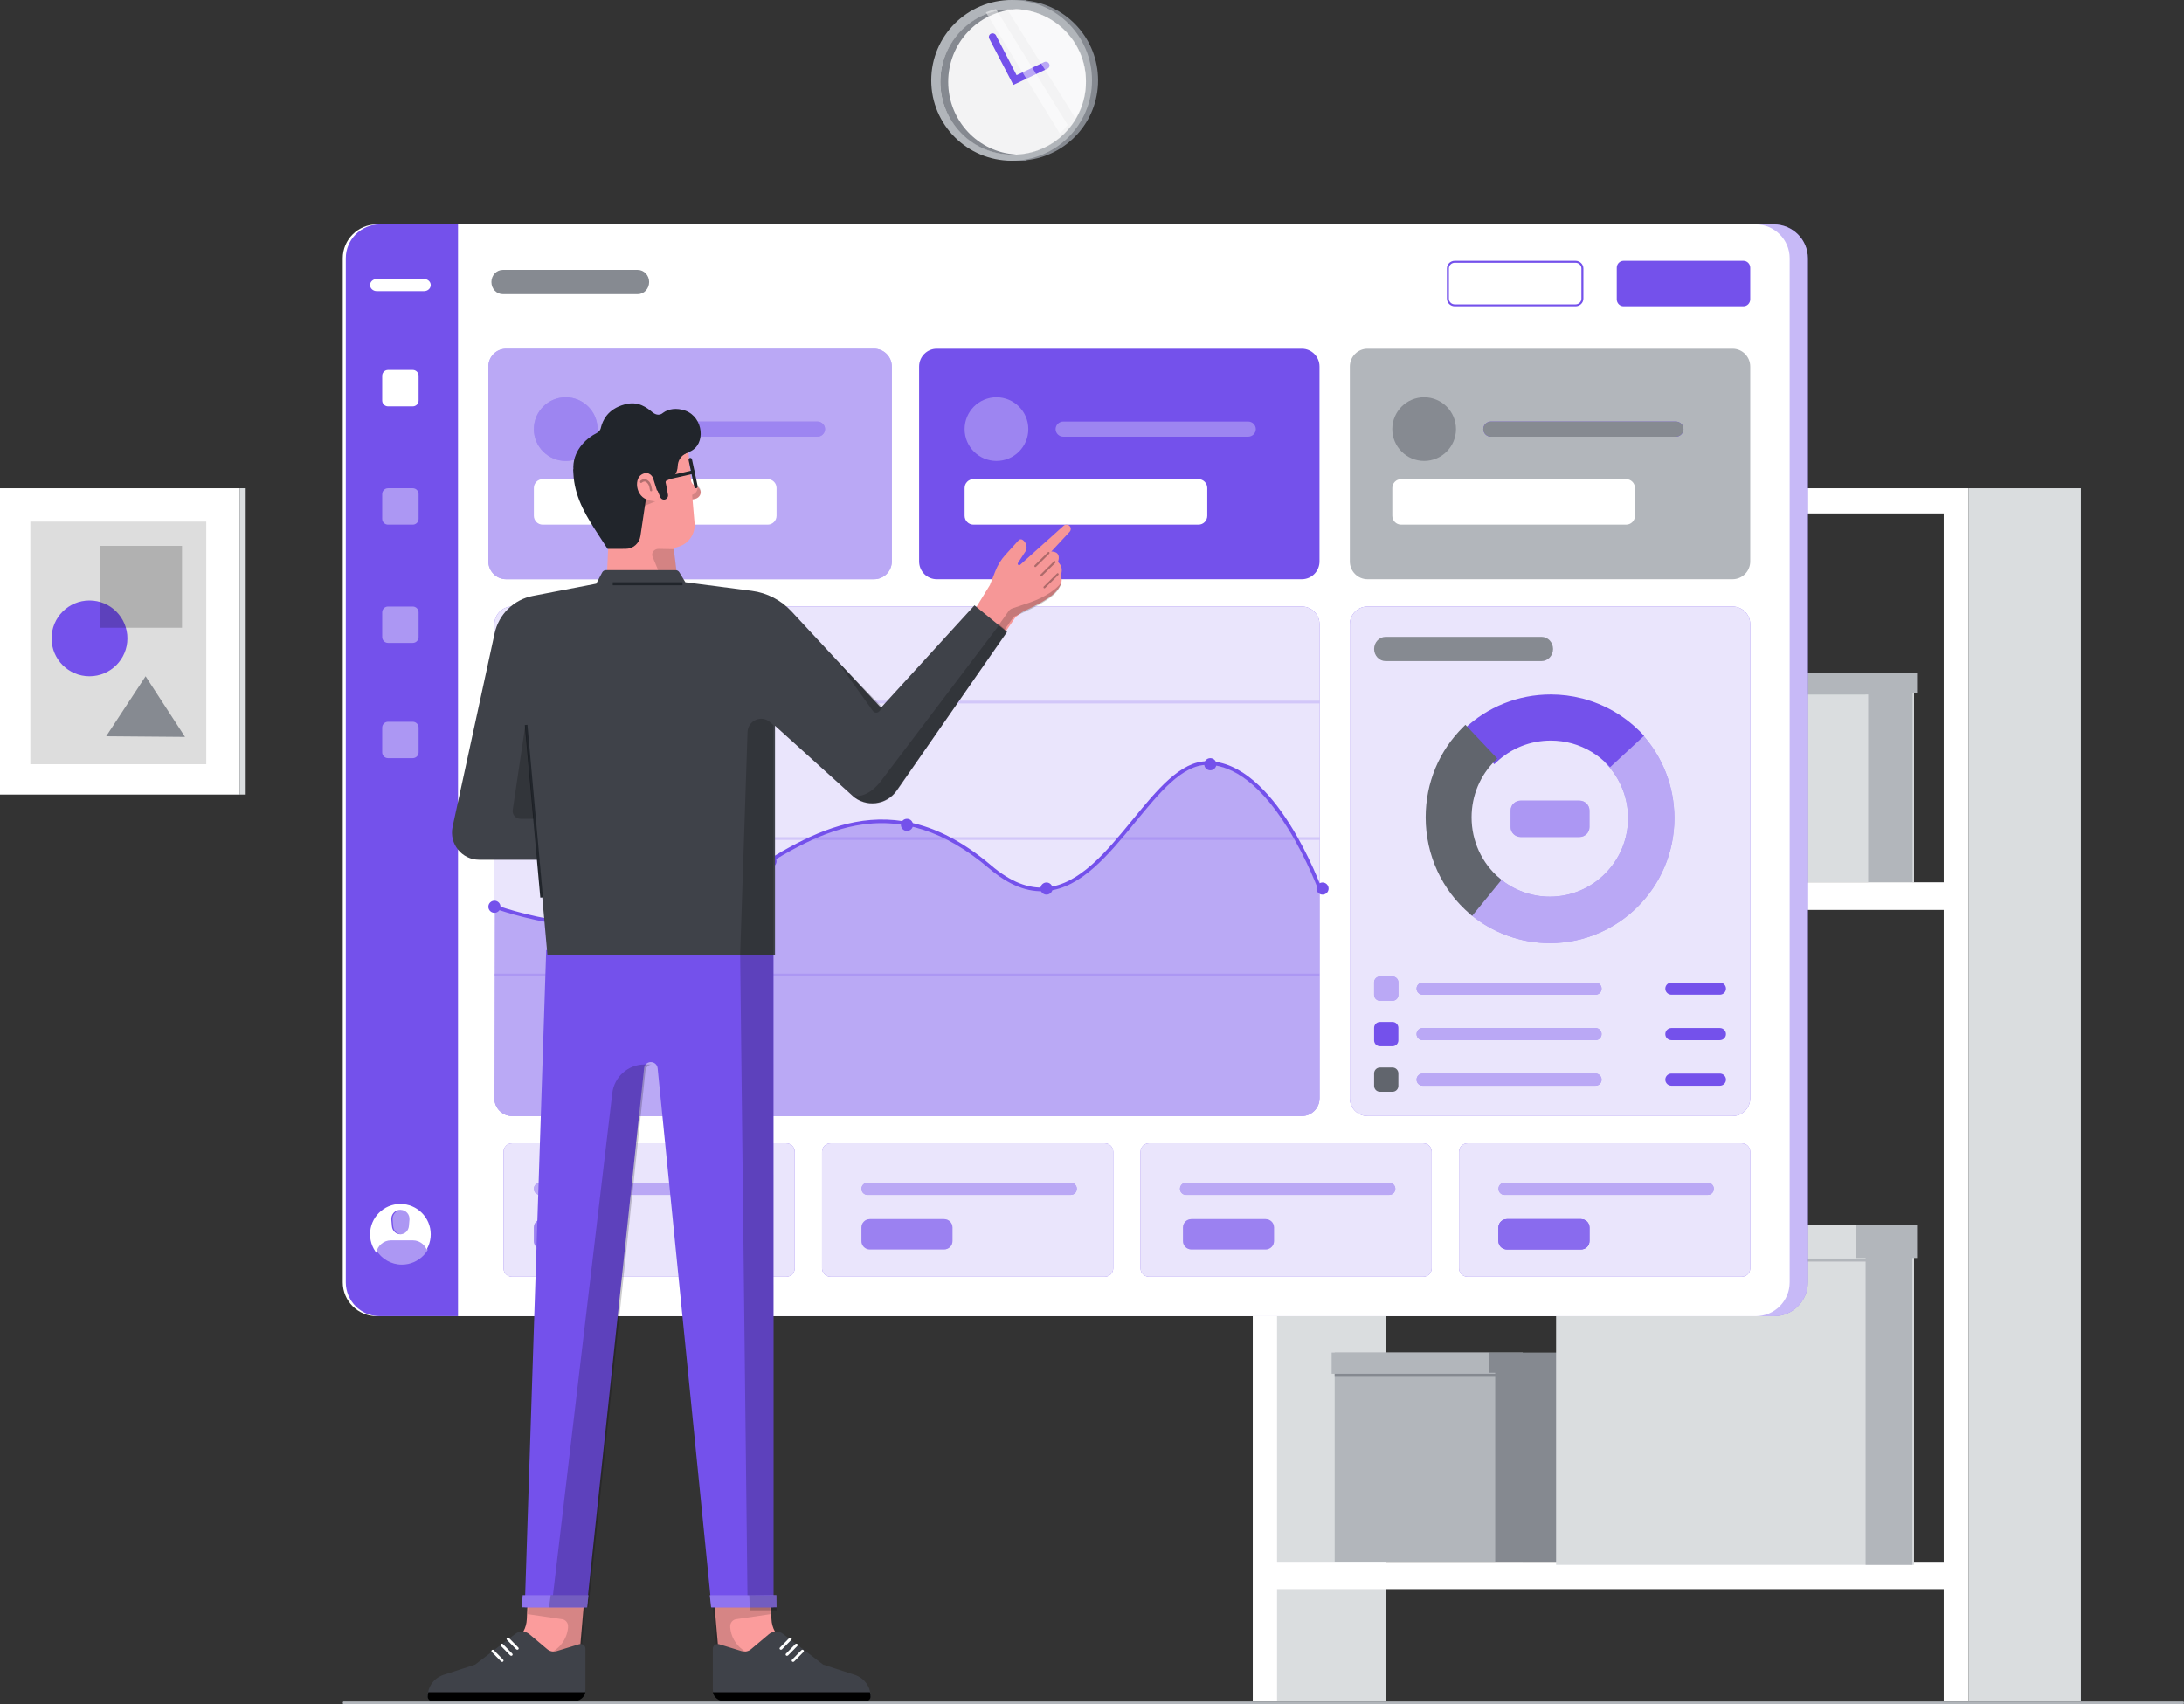 <?xml version="1.0" encoding="UTF-8"?>
<svg width="720px" height="562px" viewBox="0 0 720 562" version="1.1" xmlns="http://www.w3.org/2000/svg" xmlns:xlink="http://www.w3.org/1999/xlink">
    <rect x="0" y="0" width="720" height="562" fill="#333333" stroke="none"/>
    <title>96D7062B-2893-4274-AD45-D5B4E97E7321</title>
    <g id="✅-Chalconnect" stroke="none" stroke-width="1" fill="none" fill-rule="evenodd">
        <g id="Log-in-Challancin-Connect" transform="translate(-935, -259)" fill-rule="nonzero">
            <g id="performance-dashboard-(4)" transform="translate(935, 259)">
                <polygon id="Path" fill="#DADDDF" points="457 161 420 161 420 561 457 561"></polygon>
                <polygon id="Path" fill="#B2B6BB" points="502 446 440 446 440 515 502 515"></polygon>
                <polygon id="Path" fill="#858990" points="491 446 517 446 517 452.666 516.034 452.666 516.034 515 492.932 515 492.932 452.666 491 452.666"></polygon>
                <polygon id="Path" fill="#B2B6BB" points="491 446 439 446 439 453 491 453"></polygon>
                <polygon id="Path" fill="#858990" points="440 454 495.416 454 501 453 440 453"></polygon>
                <polygon id="Path" fill="#DADDDF" points="631 222 547 222 547 291 631 291"></polygon>
                <polygon id="Path" fill="#B2B6BB" points="613 222 632 222 632 228.666 630.549 228.666 630.549 291 615.888 291 615.888 228.666 613 228.666"></polygon>
                <polygon id="Path" fill="#B2B6BB" points="615 222 545 222 545 229 615 229"></polygon>
                <polygon id="Path" fill="#B2B6BB" points="621 228 547 228 547 229 621 229"></polygon>
                <polygon id="Path" fill="#FFFFFF" points="649 161 417 161 417 169.303 640.793 169.303 640.793 290.935 417 290.935 417 300.045 640.793 300.045 640.793 561 649 561"></polygon>
                <polygon id="Path" fill="#DADDDF" points="686 161 649 161 649 561 686 561"></polygon>
                <polygon id="Path" fill="#FFFFFF" points="421 561 421 161 413 161 413 561"></polygon>
                <polygon id="Path" fill="#FFFFFF" points="644 515 418 515 418 524 644 524"></polygon>
                <polygon id="Path" fill="#DADDDF" points="631 404 513 404 513 516 631 516"></polygon>
                <polygon id="Path" fill="#B2B6BB" points="612 404 632 404 632 414.82 630.475 414.82 630.475 516 615.037 516 615.037 414.82 612 414.82"></polygon>
                <polygon id="Path" fill="#DADDDF" points="611 404 510 404 510 415 611 415"></polygon>
                <polygon id="Path" fill="#B2B6BB" points="621 415 513 415 513 416 621 416"></polygon>
                <path d="M584.813,434 L130.187,434 C124.007,434 119,429.002 119,422.835 L119,85.165 C119,78.998 124.007,74 130.187,74 L584.813,74 C590.993,74 596,78.998 596,85.165 L596,422.835 C595.993,429.002 590.986,434 584.813,434 Z" id="Path" fill="#7451EB"></path>
                <path d="M584.813,434 L130.187,434 C124.007,434 119,429.002 119,422.835 L119,85.165 C119,78.998 124.007,74 130.187,74 L584.813,74 C590.993,74 596,78.998 596,85.165 L596,422.835 C595.993,429.002 590.986,434 584.813,434 Z" id="Path" fill="#FFFFFF" opacity="0.6"></path>
                <path d="M578.813,434 L124.187,434 C118.007,434 113,429.002 113,422.835 L113,85.165 C113,78.998 118.007,74 124.187,74 L578.813,74 C584.993,74 590,78.998 590,85.165 L590,422.835 C590,429.002 584.986,434 578.813,434 Z" id="Path" fill="#FFFFFF"></path>
                <path d="M151,434 L125.142,434 C118.987,434 114,429.002 114,422.835 L114,85.165 C114,78.998 118.987,74 125.142,74 L150.994,74 L150.994,434 L151,434 Z" id="Path" fill="#7451EB"></path>
                <path d="M139.787,96 L124.213,96 C122.994,96 122,95.107 122,94 C122,92.899 122.988,92 124.213,92 L139.787,92 C141.006,92 142,92.893 142,94 C142,95.107 141.006,96 139.787,96 Z" id="Path" fill="#FFFFFF"></path>
                <path d="M136.077,134 L127.923,134 C126.86,134 126,133.14 126,132.077 L126,123.923 C126,122.86 126.86,122 127.923,122 L136.077,122 C137.14,122 138,122.86 138,123.923 L138,132.077 C138,133.133 137.14,134 136.077,134 Z" id="Path" fill="#FFFFFF"></path>
                <path d="M136.077,173 L127.923,173 C126.86,173 126,172.14 126,171.077 L126,162.923 C126,161.86 126.86,161 127.923,161 L136.077,161 C137.14,161 138,161.86 138,162.923 L138,171.077 C138,172.14 137.14,173 136.077,173 Z" id="Path" fill="#7451EB"></path>
                <path d="M136.077,212 L127.923,212 C126.86,212 126,211.14 126,210.077 L126,201.923 C126,200.86 126.86,200 127.923,200 L136.077,200 C137.14,200 138,200.86 138,201.923 L138,210.077 C138,211.14 137.14,212 136.077,212 Z" id="Path" fill="#7451EB"></path>
                <path d="M136.077,250 L127.923,250 C126.86,250 126,249.14 126,248.076 L126,239.924 C126,238.86 126.86,238 127.923,238 L136.077,238 C137.14,238 138,238.86 138,239.924 L138,248.082 C138,249.14 137.14,250 136.077,250 Z" id="Path" fill="#7451EB"></path>
                <path d="M136.077,173 L127.923,173 C126.86,173 126,172.14 126,171.077 L126,162.923 C126,161.86 126.86,161 127.923,161 L136.077,161 C137.14,161 138,161.86 138,162.923 L138,171.077 C138,172.14 137.14,173 136.077,173 Z" id="Path" fill="#FFFFFF" opacity="0.4"></path>
                <path d="M136.077,212 L127.923,212 C126.86,212 126,211.14 126,210.077 L126,201.923 C126,200.86 126.86,200 127.923,200 L136.077,200 C137.14,200 138,200.86 138,201.923 L138,210.077 C138,211.14 137.14,212 136.077,212 Z" id="Path" fill="#FFFFFF" opacity="0.4"></path>
                <path d="M136.077,250 L127.923,250 C126.86,250 126,249.14 126,248.076 L126,239.924 C126,238.86 126.86,238 127.923,238 L136.077,238 C137.14,238 138,238.86 138,239.924 L138,248.082 C138,249.14 137.14,250 136.077,250 Z" id="Path" fill="#FFFFFF" opacity="0.4"></path>
                <path d="M210.235,97 L165.765,97 C163.688,97 162,95.213 162,93 C162,90.794 163.682,89 165.765,89 L210.235,89 C212.312,89 214,90.787 214,93 C214,95.206 212.312,97 210.235,97 Z" id="Path" fill="#868A91"></path>
                <path d="M574.76,101 L535.24,101 C534.003,101 533,99.975 533,98.71 L533,88.29 C533,87.025 534.003,86 535.24,86 L574.76,86 C575.997,86 577,87.025 577,88.29 L577,98.71 C577,99.975 575.997,101 574.76,101 Z" id="Path" fill="#7451EB"></path>
                <path d="M519.415,101 L479.585,101 C478.161,101 477,99.872 477,98.488 L477,88.512 C477,87.128 478.161,86 479.585,86 L519.415,86 C520.839,86 522,87.128 522,88.512 L522,98.488 C522,99.872 520.839,101 519.415,101 Z M479.585,86.644 C478.522,86.644 477.656,87.485 477.656,88.518 L477.656,98.495 C477.656,99.527 478.522,100.369 479.585,100.369 L519.415,100.369 C520.478,100.369 521.344,99.527 521.344,98.495 L521.344,88.518 C521.344,87.485 520.478,86.644 519.415,86.644 L479.585,86.644 Z" id="Shape" fill="#7451EB"></path>
                <path d="M132,417 C126.479,417 122,412.521 122,407 C122,401.479 126.479,397 132,397 C137.521,397 142,401.479 142,407 C141.994,412.521 137.521,417 132,417 Z" id="Path" fill="#FFFFFF"></path>
                <path d="M131.997,407 C130.542,407 129.328,405.84 129.198,404.331 L129.013,402.213 C128.858,400.49 130.158,399 131.811,399 L132.189,399 C133.848,399 135.142,400.49 134.987,402.213 L134.802,404.331 C134.659,405.84 133.446,407 131.997,407 Z" id="Path" fill="#7451EB"></path>
                <path d="M141,413.083 C140.598,413.75 140.126,414.371 139.597,414.924 C137.78,416.819 135.274,418 132.5,418 C128.916,418 125.779,416.039 124,413.083 C124.491,410.748 126.487,409 128.865,409 L136.135,409 C138.52,409 140.509,410.748 141,413.083 Z" id="Path" fill="#7451EB"></path>
                <g id="Group" opacity="0.4" transform="translate(124, 399)" fill="#FFFFFF">
                    <path d="M8.506,8.045 C7.008,8.045 5.758,6.879 5.624,5.361 L5.433,3.231 C5.273,1.498 6.613,0 8.315,0 L8.704,0 C10.413,0 11.746,1.498 11.586,3.231 L11.395,5.361 C11.248,6.879 9.998,8.045 8.506,8.045 Z" id="Path"></path>
                    <path d="M17,13.199 C16.598,13.85 16.126,14.456 15.597,14.997 C13.78,16.847 11.274,18 8.5,18 C4.916,18 1.779,16.085 0,13.199 C0.491,10.919 2.487,9.212 4.865,9.212 L12.135,9.212 C14.52,9.212 16.509,10.919 17,13.199 Z" id="Path"></path>
                </g>
                <path d="M288.139,191 L166.861,191 C163.628,191 161,188.374 161,185.128 L161,120.872 C161,117.632 163.621,115 166.861,115 L288.139,115 C291.372,115 294,117.626 294,120.872 L294,185.128 C294,188.368 291.379,191 288.139,191 Z" id="Path" fill="#7451EB"></path>
                <path d="M288.139,191 L166.861,191 C163.628,191 161,188.374 161,185.128 L161,120.872 C161,117.632 163.621,115 166.861,115 L288.139,115 C291.372,115 294,117.626 294,120.872 L294,185.128 C294,188.368 291.379,191 288.139,191 Z" id="Path" fill="#FFFFFF" opacity="0.5"></path>
                <path d="M253.095,173 L178.905,173 C177.3,173 176,171.689 176,170.07 L176,160.93 C176,159.311 177.3,158 178.905,158 L253.095,158 C254.7,158 256,159.311 256,160.93 L256,170.07 C256,171.689 254.7,173 253.095,173 Z" id="Path" fill="#FFFFFF"></path>
                <path d="M269.45,144 L208.55,144 C207.142,144 206,142.88 206,141.5 C206,140.12 207.142,139 208.55,139 L269.45,139 C270.858,139 272,140.12 272,141.5 C272,142.88 270.858,144 269.45,144 Z" id="Path" fill="#7451EB"></path>
                <path d="M269.45,144 L208.55,144 C207.142,144 206,142.88 206,141.5 C206,140.12 207.142,139 208.55,139 L269.45,139 C270.858,139 272,140.12 272,141.5 C272,142.88 270.858,144 269.45,144 Z" id="Path" fill="#FFFFFF" opacity="0.3"></path>
                <path d="M186.5,152 C192.296,152 197,147.296 197,141.5 C197,135.704 192.296,131 186.5,131 C180.704,131 176,135.704 176,141.5 C176,147.303 180.704,152 186.5,152 Z" id="Path" fill="#7451EB"></path>
                <path d="M186.5,152 C192.296,152 197,147.296 197,141.5 C197,135.704 192.296,131 186.5,131 C180.704,131 176,135.704 176,141.5 C176,147.303 180.704,152 186.5,152 Z" id="Path" fill="#FFFFFF" opacity="0.3"></path>
                <path d="M429.184,191 L308.816,191 C305.606,191 303,188.369 303,185.13 L303,120.87 C303,117.631 305.606,115 308.816,115 L429.184,115 C432.394,115 435,117.631 435,120.87 L435,185.13 C435,188.369 432.394,191 429.184,191 Z" id="Path" fill="#7451EB"></path>
                <path d="M395.096,173 L320.904,173 C319.296,173 318,171.686 318,170.071 L318,160.929 C318,159.308 319.303,158 320.904,158 L395.096,158 C396.704,158 398,159.314 398,160.929 L398,170.071 C398.006,171.686 396.704,173 395.096,173 Z" id="Path" fill="#FFFFFF"></path>
                <path d="M411.451,144 L350.549,144 C349.138,144 348,142.878 348,141.5 C348,140.116 349.144,139 350.549,139 L411.451,139 C412.862,139 414,140.122 414,141.5 C414,142.878 412.856,144 411.451,144 Z" id="Path" fill="#7451EB"></path>
                <path d="M411.451,144 L350.549,144 C349.138,144 348,142.878 348,141.5 C348,140.116 349.144,139 350.549,139 L411.451,139 C412.862,139 414,140.122 414,141.5 C414,142.878 412.856,144 411.451,144 Z" id="Path" fill="#FFFFFF" opacity="0.3"></path>
                <path d="M328.5,152 C334.301,152 339,147.301 339,141.5 C339,135.699 334.301,131 328.5,131 C322.699,131 318,135.699 318,141.5 C318,147.301 322.699,152 328.5,152 Z" id="Path" fill="#7451EB"></path>
                <path d="M328.5,152 C334.301,152 339,147.301 339,141.5 C339,135.699 334.301,131 328.5,131 C322.699,131 318,135.699 318,141.5 C318,147.301 322.699,152 328.5,152 Z" id="Path" fill="#FFFFFF" opacity="0.3"></path>
                <path d="M571.184,191 L450.816,191 C447.606,191 445,188.369 445,185.13 L445,120.87 C445,117.631 447.606,115 450.816,115 L571.184,115 C574.394,115 577,117.631 577,120.87 L577,185.13 C577,188.369 574.394,191 571.184,191 Z" id="Path" fill="#B2B6BB"></path>
                <path d="M536.096,173 L461.904,173 C460.296,173 459,171.686 459,170.071 L459,160.929 C459,159.308 460.303,158 461.904,158 L536.096,158 C537.704,158 539,159.314 539,160.929 L539,170.071 C539.006,171.686 537.704,173 536.096,173 Z" id="Path" fill="#FFFFFF"></path>
                <path d="M552.451,144 L491.549,144 C490.138,144 489,142.878 489,141.5 C489,140.116 490.144,139 491.549,139 L552.451,139 C553.862,139 555,140.122 555,141.5 C555,142.878 553.856,144 552.451,144 Z" id="Path" fill="#7451EB"></path>
                <path d="M552.451,144 L491.549,144 C490.138,144 489,142.878 489,141.5 C489,140.116 490.144,139 491.549,139 L552.451,139 C553.862,139 555,140.122 555,141.5 C555,142.878 553.856,144 552.451,144 Z" id="Path" fill="#868A91"></path>
                <path d="M469.5,152 C475.301,152 480,147.301 480,141.5 C480,135.699 475.301,131 469.5,131 C463.699,131 459,135.699 459,141.5 C459,147.301 463.699,152 469.5,152 Z" id="Path" fill="#868A91"></path>
                <path d="M571.184,368 L450.816,368 C447.606,368 445,365.388 445,362.171 L445,205.829 C445,202.612 447.606,200 450.816,200 L571.184,200 C574.394,200 577,202.612 577,205.829 L577,362.171 C577,365.394 574.394,368 571.184,368 Z" id="Path" fill="#7451EB"></path>
                <path d="M571.184,368 L450.816,368 C447.606,368 445,365.388 445,362.171 L445,205.829 C445,202.612 447.606,200 450.816,200 L571.184,200 C574.394,200 577,202.612 577,205.829 L577,362.171 C577,365.394 574.394,368 571.184,368 Z" id="Path" fill="#FFFFFF" opacity="0.85"></path>
                <path d="M540.941,241.643 L540.345,241 L529.189,251.457 L529.784,252.1 C534.262,256.909 536.728,263.181 536.728,269.777 C536.728,284.055 525.157,295.676 510.94,295.676 C504.909,295.676 499.046,293.544 494.432,289.677 L493.759,289.112 L484,300.881 L484.674,301.447 C492.024,307.608 501.349,311 510.946,311 C533.583,311 552,292.511 552,269.777 C551.994,259.294 548.065,249.299 540.941,241.643 Z" id="Path" fill="#7451EB"></path>
                <path d="M540.941,241.643 L540.345,241 L529.189,251.457 L529.784,252.1 C534.262,256.909 536.728,263.181 536.728,269.777 C536.728,284.055 525.157,295.676 510.94,295.676 C504.909,295.676 499.046,293.544 494.432,289.677 L493.759,289.112 L484,300.881 L484.674,301.447 C492.024,307.608 501.349,311 510.946,311 C533.583,311 552,292.511 552,269.777 C551.994,259.294 548.065,249.299 540.941,241.643 Z" id="Path" fill="#FFFFFF" opacity="0.5"></path>
                <path d="M541.402,241.996 C536.426,236.71 530.156,232.842 523.223,230.766 L523.229,230.753 L522.384,230.515 C522.377,230.515 522.371,230.514 522.364,230.508 L521.532,230.276 L521.525,230.289 C518.189,229.438 514.735,229 511.242,229 C500.517,229 490.351,233.061 482.631,240.436 L482,241.042 L492.634,251.988 L493.265,251.382 C498.117,246.747 504.504,244.2 511.242,244.2 C513.61,244.2 515.964,244.517 518.241,245.142 C522.813,246.418 526.943,248.913 530.189,252.362 L530.787,253 L542,242.627 L541.402,241.996 Z" id="Path" fill="#7451EB"></path>
                <path d="M494.339,289.581 C488.493,284.599 485.137,277.292 485.137,269.534 C485.137,262.379 487.922,255.701 492.972,250.732 L493.595,250.116 L483.103,239 L482.481,239.615 C474.434,247.511 470,258.136 470,269.528 C470,281.888 475.339,293.515 484.656,301.43 L485.323,302 L495,290.144 L494.339,289.581 Z" id="Path" fill="#61656D"></path>
                <path d="M520.674,276 L501.326,276 C499.489,276 498,274.539 498,272.738 L498,267.262 C498,265.461 499.489,264 501.326,264 L520.674,264 C522.511,264 524,265.461 524,267.262 L524,272.738 C524.007,274.539 522.511,276 520.674,276 Z" id="Path" fill="#7451EB"></path>
                <path d="M520.674,276 L501.326,276 C499.489,276 498,274.539 498,272.738 L498,267.262 C498,265.461 499.489,264 501.326,264 L520.674,264 C522.511,264 524,265.461 524,267.262 L524,272.738 C524.007,274.539 522.511,276 520.674,276 Z" id="Path" fill="#FFFFFF" opacity="0.4"></path>
                <path d="M259.192,421 L168.802,421 C167.254,421 166,419.754 166,418.215 L166,379.785 C166,378.246 167.254,377 168.802,377 L259.198,377 C260.746,377 262,378.246 262,379.785 L262,418.215 C262,419.754 260.746,421 259.192,421 Z" id="Path" fill="#7451EB"></path>
                <path d="M364.198,421 L273.802,421 C272.254,421 271,419.754 271,418.215 L271,379.785 C271,378.246 272.254,377 273.802,377 L364.198,377 C365.746,377 367,378.246 367,379.785 L367,418.215 C367,419.754 365.746,421 364.198,421 Z" id="Path" fill="#7451EB"></path>
                <path d="M469.198,421 L378.802,421 C377.254,421 376,419.754 376,418.215 L376,379.785 C376,378.246 377.254,377 378.802,377 L469.198,377 C470.746,377 472,378.246 472,379.785 L472,418.215 C472,419.754 470.746,421 469.198,421 Z" id="Path" fill="#7451EB"></path>
                <path d="M574.198,421 L483.802,421 C482.254,421 481,419.754 481,418.215 L481,379.785 C481,378.246 482.254,377 483.802,377 L574.198,377 C575.746,377 577,378.246 577,379.785 L577,418.215 C577.007,419.754 575.746,421 574.198,421 Z" id="Path" fill="#7451EB"></path>
                <g id="Group" opacity="0.85" transform="translate(166, 377)" fill="#FFFFFF">
                    <path d="M93.192,44 L2.802,44 C1.254,44 0,42.754 0,41.215 L0,2.785 C0,1.246 1.254,0 2.802,0 L93.198,0 C94.746,0 96,1.246 96,2.785 L96,41.215 C96,42.754 94.746,44 93.192,44 Z" id="Path"></path>
                </g>
                <g id="Group" opacity="0.85" transform="translate(271, 377)" fill="#FFFFFF">
                    <path d="M93.198,44 L2.802,44 C1.254,44 0,42.754 0,41.215 L0,2.785 C0,1.246 1.254,0 2.802,0 L93.198,0 C94.746,0 96,1.246 96,2.785 L96,41.215 C96,42.754 94.746,44 93.198,44 Z" id="Path"></path>
                </g>
                <g id="Group" opacity="0.85" transform="translate(376, 377)" fill="#FFFFFF">
                    <path d="M93.198,44 L2.802,44 C1.254,44 0,42.754 0,41.215 L0,2.785 C0,1.246 1.254,0 2.802,0 L93.198,0 C94.746,0 96,1.246 96,2.785 L96,41.215 C96,42.754 94.746,44 93.198,44 Z" id="Path"></path>
                </g>
                <g id="Group" opacity="0.85" transform="translate(481, 377)" fill="#FFFFFF">
                    <path d="M93.198,44 L2.802,44 C1.254,44 0,42.754 0,41.215 L0,2.785 C0,1.246 1.254,0 2.802,0 L93.198,0 C94.746,0 96,1.246 96,2.785 L96,41.215 C96.007,42.754 94.746,44 93.198,44 Z" id="Path"></path>
                </g>
                <path d="M429.169,368 L168.831,368 C165.613,368 163,365.394 163,362.17 L163,205.83 C163,202.613 165.607,200 168.831,200 L429.169,200 C432.387,200 435,202.606 435,205.83 L435,362.17 C435,365.394 432.387,368 429.169,368 Z" id="Path" fill="#7451EB"></path>
                <path d="M429.169,368 L168.831,368 C165.613,368 163,365.394 163,362.17 L163,205.83 C163,202.613 165.607,200 168.831,200 L429.169,200 C432.387,200 435,202.606 435,205.83 L435,362.17 C435,365.394 432.387,368 429.169,368 Z" id="Path" fill="#FFFFFF" opacity="0.85"></path>
                <polygon id="Path" fill="#7451EB" opacity="0.2" points="435 321.045 163 321.045 163 321.955 435 321.955"></polygon>
                <polygon id="Path" fill="#7451EB" opacity="0.2" points="435 276.045 163 276.045 163 276.955 435 276.955"></polygon>
                <polygon id="Path" fill="#7451EB" opacity="0.2" points="435 231.045 163 231.045 163 231.955 435 231.955"></polygon>
                <path d="M163.137,299.026 C163.137,299.026 201.599,313.355 228.985,299.026 C256.371,284.697 285.921,252 326.126,285.997 C359.57,314.277 375.457,252 397.623,252 C419.789,252 435,294.031 435,294.031 L435,362.174 C435,365.389 432.393,368 429.169,368 L168.831,368 C165.607,368 162.994,365.382 163,362.167 L163.137,299.026 Z" id="Path" fill="#7451EB" opacity="0.4"></path>
                <path d="M199.751,306 C195.513,306 190.879,305.699 185.815,304.998 C172.842,303.205 163.098,299.585 163,299.552 L163.417,298.433 C163.514,298.465 173.154,302.046 186.003,303.82 C197.824,305.45 214.852,305.849 228.873,298.465 C233.995,295.769 239.118,292.469 244.547,288.974 C267.615,274.121 293.762,257.284 326.803,285.406 C333.129,290.787 339.066,293.144 344.963,292.613 C355.905,291.625 364.79,280.785 373.376,270.304 C381.512,260.374 389.193,251 398.013,251 C420.372,251 435.375,292.005 436,293.752 L434.88,294.158 C434.841,294.053 431.014,283.495 424.537,273.08 C413.804,255.818 404.19,252.198 398.013,252.198 C389.759,252.198 382.247,261.362 374.293,271.07 C365.552,281.74 356.51,292.777 345.067,293.811 C338.845,294.374 332.615,291.926 326.035,286.323 C311.571,274.009 297.225,269.401 282.182,272.229 C268.891,274.723 256.842,282.48 245.191,289.988 C239.743,293.497 234.594,296.809 229.432,299.532 C223.366,302.707 213.726,306 199.751,306 Z" id="Path" fill="#7451EB"></path>
                <path d="M299,274 C300.108,274 301,273.108 301,272 C301,270.892 300.108,270 299,270 C297.892,270 297,270.899 297,272 C297,273.101 297.899,274 299,274 Z" id="Path" fill="#7451EB"></path>
                <path d="M345,295 C346.108,295 347,294.101 347,293 C347,291.892 346.101,291 345,291 C343.899,291 343,291.899 343,293 C343,294.101 343.899,295 345,295 Z" id="Path" fill="#7451EB"></path>
                <path d="M399,254 C400.108,254 401,253.101 401,252 C401,250.899 400.101,250 399,250 C397.899,250 397,250.899 397,252 C397,253.101 397.892,254 399,254 Z" id="Path" fill="#7451EB"></path>
                <path d="M254,286 C255.108,286 256,285.101 256,284 C256,282.899 255.101,282 254,282 C252.899,282 252,282.899 252,284 C252,285.101 252.899,286 254,286 Z" id="Path" fill="#7451EB"></path>
                <path d="M209,307 C210.108,307 211,306.108 211,305 C211,303.892 210.101,303 209,303 C207.899,303 207,303.899 207,305 C207,306.101 207.899,307 209,307 Z" id="Path" fill="#7451EB"></path>
                <path d="M163,301 C164.108,301 165,300.101 165,299 C165,297.899 164.101,297 163,297 C161.899,297 161,297.892 161,299 C161,300.108 161.899,301 163,301 Z" id="Path" fill="#7451EB"></path>
                <path d="M436,295 C437.108,295 438,294.101 438,293 C438,291.892 437.101,291 436,291 C434.899,291 434,291.899 434,293 C434,294.101 434.892,295 436,295 Z" id="Path" fill="#7451EB"></path>
                <path d="M256.214,218 L174.793,218 C172.701,218 171,216.213 171,214 C171,211.794 172.694,210 174.793,210 L256.207,210 C258.299,210 260,211.787 260,214 C260.006,216.213 258.306,218 256.214,218 Z" id="Path" fill="#868A91"></path>
                <path d="M508.182,218 L456.818,218 C454.712,218 453,216.213 453,214 C453,211.794 454.706,210 456.818,210 L508.182,210 C510.288,210 512,211.787 512,214 C512,216.213 510.288,218 508.182,218 Z" id="Path" fill="#868A91"></path>
                <path d="M459.065,330 L454.935,330 C453.869,330 453,329.137 453,328.065 L453,323.935 C453,322.869 453.863,322 454.935,322 L459.065,322 C460.131,322 461,322.863 461,323.935 L461,328.065 C461,329.137 460.131,330 459.065,330 Z" id="Path" fill="#7451EB"></path>
                <path d="M459.065,330 L454.935,330 C453.869,330 453,329.137 453,328.065 L453,323.935 C453,322.869 453.863,322 454.935,322 L459.065,322 C460.131,322 461,322.863 461,323.935 L461,328.065 C461,329.137 460.131,330 459.065,330 Z" id="Path" fill="#FFFFFF" opacity="0.5"></path>
                <path d="M459.065,345 L454.935,345 C453.869,345 453,344.137 453,343.065 L453,338.935 C453,337.869 453.863,337 454.935,337 L459.065,337 C460.131,337 461,337.863 461,338.935 L461,343.065 C461,344.137 460.131,345 459.065,345 Z" id="Path" fill="#7451EB"></path>
                <path d="M459.065,360 L454.935,360 C453.869,360 453,359.137 453,358.065 L453,353.935 C453,352.869 453.863,352 454.935,352 L459.065,352 C460.131,352 461,352.863 461,353.935 L461,358.065 C461,359.137 460.131,360 459.065,360 Z" id="Path" fill="#61656D"></path>
                <path d="M526.008,328 L468.992,328 C467.892,328 467,327.105 467,326 C467,324.895 467.892,324 468.992,324 L526.008,324 C527.108,324 528,324.895 528,326 C528.006,327.105 527.115,328 526.008,328 Z" id="Path" fill="#7451EB"></path>
                <path d="M526.008,343 L468.992,343 C467.892,343 467,342.105 467,341 C467,339.895 467.892,339 468.992,339 L526.008,339 C527.108,339 528,339.895 528,341 C528.006,342.105 527.115,343 526.008,343 Z" id="Path" fill="#7451EB"></path>
                <path d="M526.008,358 L468.992,358 C467.892,358 467,357.105 467,356 C467,354.895 467.892,354 468.992,354 L526.008,354 C527.108,354 528,354.895 528,356 C528.006,357.105 527.115,358 526.008,358 Z" id="Path" fill="#7451EB"></path>
                <path d="M526.008,328 L468.992,328 C467.892,328 467,327.105 467,326 C467,324.895 467.892,324 468.992,324 L526.008,324 C527.108,324 528,324.895 528,326 C528.006,327.105 527.115,328 526.008,328 Z" id="Path" fill="#FFFFFF" opacity="0.5"></path>
                <path d="M526.008,343 L468.992,343 C467.892,343 467,342.105 467,341 C467,339.895 467.892,339 468.992,339 L526.008,339 C527.108,339 528,339.895 528,341 C528.006,342.105 527.115,343 526.008,343 Z" id="Path" fill="#FFFFFF" opacity="0.5"></path>
                <path d="M526.008,358 L468.992,358 C467.892,358 467,357.105 467,356 C467,354.895 467.892,354 468.992,354 L526.008,354 C527.108,354 528,354.895 528,356 C528.006,357.105 527.115,358 526.008,358 Z" id="Path" fill="#FFFFFF" opacity="0.5"></path>
                <path d="M566.976,328 L551.024,328 C549.906,328 549,327.105 549,326 C549,324.895 549.906,324 551.024,324 L566.976,324 C568.094,324 569,324.895 569,326 C569,327.105 568.094,328 566.976,328 Z" id="Path" fill="#7451EB"></path>
                <path d="M566.976,343 L551.024,343 C549.906,343 549,342.105 549,341 C549,339.895 549.906,339 551.024,339 L566.976,339 C568.094,339 569,339.895 569,341 C569,342.105 568.094,343 566.976,343 Z" id="Path" fill="#7451EB"></path>
                <path d="M566.976,358 L551.024,358 C549.906,358 549,357.105 549,356 C549,354.895 549.906,354 551.024,354 L566.976,354 C568.094,354 569,354.895 569,356 C569,357.105 568.094,358 566.976,358 Z" id="Path" fill="#7451EB"></path>
                <path d="M245.027,394 L177.973,394 C176.886,394 176,393.102 176,391.999 C176,390.897 176.886,390 177.973,390 L245.027,390 C246.114,390 247,390.897 247,391.999 C247,393.102 246.121,394 245.027,394 Z" id="Path" fill="#7451EB"></path>
                <path d="M203.245,412 L178.755,412 C177.233,412 176,410.773 176,409.259 L176,404.741 C176,403.227 177.233,402 178.755,402 L203.245,402 C204.767,402 206,403.227 206,404.741 L206,409.259 C206,410.773 204.767,412 203.245,412 Z" id="Path" fill="#FFFFFF" opacity="0.15"></path>
                <path d="M245.027,394 L177.973,394 C176.886,394 176,393.102 176,391.999 C176,390.897 176.886,390 177.973,390 L245.027,390 C246.114,390 247,390.897 247,391.999 C247,393.102 246.121,394 245.027,394 Z" id="Path" fill="#FFFFFF" opacity="0.5"></path>
                <path d="M353.027,394 L285.973,394 C284.886,394 284,393.102 284,391.999 C284,390.897 284.886,390 285.973,390 L353.027,390 C354.114,390 355,390.897 355,391.999 C355,393.102 354.114,394 353.027,394 Z" id="Path" fill="#7451EB"></path>
                <path d="M311.245,412 L286.755,412 C285.233,412 284,410.773 284,409.259 L284,404.741 C284,403.227 285.233,402 286.755,402 L311.245,402 C312.767,402 314,403.227 314,404.741 L314,409.259 C314.006,410.773 312.767,412 311.245,412 Z" id="Path" fill="#FFFFFF" opacity="0.15"></path>
                <path d="M353.027,394 L285.973,394 C284.886,394 284,393.102 284,391.999 C284,390.897 284.886,390 285.973,390 L353.027,390 C354.114,390 355,390.897 355,391.999 C355,393.102 354.114,394 353.027,394 Z" id="Path" fill="#FFFFFF" opacity="0.5"></path>
                <path d="M458.027,394 L390.973,394 C389.886,394 389,393.102 389,391.999 C389,390.897 389.886,390 390.973,390 L458.027,390 C459.114,390 460,390.897 460,391.999 C459.993,393.102 459.114,394 458.027,394 Z" id="Path" fill="#7451EB"></path>
                <path d="M417.245,412 L392.755,412 C391.233,412 390,410.773 390,409.259 L390,404.741 C390,403.227 391.233,402 392.755,402 L417.245,402 C418.767,402 420,403.227 420,404.741 L420,409.259 C420,410.773 418.767,412 417.245,412 Z" id="Path" fill="#FFFFFF" opacity="0.15"></path>
                <path d="M458.027,394 L390.973,394 C389.886,394 389,393.102 389,391.999 C389,390.897 389.886,390 390.973,390 L458.027,390 C459.114,390 460,390.897 460,391.999 C459.993,393.102 459.114,394 458.027,394 Z" id="Path" fill="#FFFFFF" opacity="0.5"></path>
                <path d="M563.027,394 L495.973,394 C494.886,394 494,393.102 494,391.999 C494,390.897 494.886,390 495.973,390 L563.027,390 C564.114,390 565,390.897 565,391.999 C565,393.102 564.121,394 563.027,394 Z" id="Path" fill="#7451EB"></path>
                <path d="M521.245,412 L496.755,412 C495.233,412 494,410.773 494,409.259 L494,404.741 C494,403.227 495.233,402 496.755,402 L521.245,402 C522.767,402 524,403.227 524,404.741 L524,409.259 C524,410.773 522.767,412 521.245,412 Z" id="Path" fill="#7451EB"></path>
                <path d="M203.245,412 L178.755,412 C177.233,412 176,410.773 176,409.259 L176,404.741 C176,403.227 177.233,402 178.755,402 L203.245,402 C204.767,402 206,403.227 206,404.741 L206,409.259 C206,410.773 204.767,412 203.245,412 Z" id="Path" fill="#7451EB"></path>
                <path d="M311.245,412 L286.755,412 C285.233,412 284,410.773 284,409.259 L284,404.741 C284,403.227 285.233,402 286.755,402 L311.245,402 C312.767,402 314,403.227 314,404.741 L314,409.259 C314.006,410.773 312.767,412 311.245,412 Z" id="Path" fill="#7451EB"></path>
                <path d="M417.245,412 L392.755,412 C391.233,412 390,410.773 390,409.259 L390,404.741 C390,403.227 391.233,402 392.755,402 L417.245,402 C418.767,402 420,403.227 420,404.741 L420,409.259 C420,410.773 418.767,412 417.245,412 Z" id="Path" fill="#7451EB"></path>
                <path d="M521.245,412 L496.755,412 C495.233,412 494,410.773 494,409.259 L494,404.741 C494,403.227 495.233,402 496.755,402 L521.245,402 C522.767,402 524,403.227 524,404.741 L524,409.259 C524,410.773 522.767,412 521.245,412 Z" id="Path" fill="#7451EB"></path>
                <path d="M203.245,412 L178.755,412 C177.233,412 176,410.773 176,409.259 L176,404.741 C176,403.227 177.233,402 178.755,402 L203.245,402 C204.767,402 206,403.227 206,404.741 L206,409.259 C206,410.773 204.767,412 203.245,412 Z" id="Path" fill="#FFFFFF" opacity="0.15"></path>
                <path d="M311.245,412 L286.755,412 C285.233,412 284,410.773 284,409.259 L284,404.741 C284,403.227 285.233,402 286.755,402 L311.245,402 C312.767,402 314,403.227 314,404.741 L314,409.259 C314.006,410.773 312.767,412 311.245,412 Z" id="Path" fill="#FFFFFF" opacity="0.15"></path>
                <path d="M417.245,412 L392.755,412 C391.233,412 390,410.773 390,409.259 L390,404.741 C390,403.227 391.233,402 392.755,402 L417.245,402 C418.767,402 420,403.227 420,404.741 L420,409.259 C420,410.773 418.767,412 417.245,412 Z" id="Path" fill="#FFFFFF" opacity="0.15"></path>
                <path d="M203.245,412 L178.755,412 C177.233,412 176,410.773 176,409.259 L176,404.741 C176,403.227 177.233,402 178.755,402 L203.245,402 C204.767,402 206,403.227 206,404.741 L206,409.259 C206,410.773 204.767,412 203.245,412 Z" id="Path" fill="#FFFFFF" opacity="0.15"></path>
                <path d="M311.245,412 L286.755,412 C285.233,412 284,410.773 284,409.259 L284,404.741 C284,403.227 285.233,402 286.755,402 L311.245,402 C312.767,402 314,403.227 314,404.741 L314,409.259 C314.006,410.773 312.767,412 311.245,412 Z" id="Path" fill="#FFFFFF" opacity="0.15"></path>
                <path d="M417.245,412 L392.755,412 C391.233,412 390,410.773 390,409.259 L390,404.741 C390,403.227 391.233,402 392.755,402 L417.245,402 C418.767,402 420,403.227 420,404.741 L420,409.259 C420,410.773 418.767,412 417.245,412 Z" id="Path" fill="#FFFFFF" opacity="0.15"></path>
                <path d="M521.245,412 L496.755,412 C495.233,412 494,410.773 494,409.259 L494,404.741 C494,403.227 495.233,402 496.755,402 L521.245,402 C522.767,402 524,403.227 524,404.741 L524,409.259 C524,410.773 522.767,412 521.245,412 Z" id="Path" fill="#FFFFFF" opacity="0.15"></path>
                <path d="M563.027,394 L495.973,394 C494.886,394 494,393.102 494,391.999 C494,390.897 494.886,390 495.973,390 L563.027,390 C564.114,390 565,390.897 565,391.999 C565,393.102 564.121,394 563.027,394 Z" id="Path" fill="#FFFFFF" opacity="0.5"></path>
                <path d="M113.23,561.93 L719.77,561.93 C719.887,561.93 720,561.71 720,561.5 C720,561.28 719.882,561.07 719.77,561.07 L113.23,561.07 C113.113,561.07 113,561.29 113,561.5 C113,561.71 113.113,561.93 113.23,561.93 Z" id="Path" fill="#B1B5BA"></path>
                <path d="M362,26.5 C362,12.873 351.707,1.638 338.422,0.174 L338.422,0 L335.5,0 C320.88,0 309,11.88 309,26.5 C309,41.12 320.88,53 335.5,53 L338.422,53 L338.422,52.826 C351.701,51.362 362,40.127 362,26.5 Z" id="Path" fill="#858990"></path>
                <path d="M333.5,53 C348.133,53 360,41.133 360,26.5 C360,11.867 348.133,0 333.5,0 C318.867,0 307,11.867 307,26.5 C307,41.133 318.867,53 333.5,53 Z" id="Path" fill="#B1B5BA"></path>
                <path d="M334,51 C347.254,51 358,40.254 358,27 C358,13.746 347.254,3 334,3 C320.746,3 310,13.746 310,27 C310,40.254 320.746,51 334,51 Z" id="Path" fill="#FFFFFF"></path>
                <path d="M334,51 C347.254,51 358,40.254 358,27 C358,13.746 347.254,3 334,3 C320.746,3 310,13.746 310,27 C310,40.254 320.746,51 334,51 Z" id="Path" fill="#858990"></path>
                <path d="M334,51 C347.254,51 358,40.254 358,27 C358,13.746 347.254,3 334,3 C320.746,3 310,13.746 310,27 C310,40.254 320.746,51 334,51 Z" id="Path" fill="#FFFFFF" opacity="0.9"></path>
                <path d="M333.703,3 C334.118,3 334.527,3 335,3.059 C322.532,3.716 312.593,14.193 312.593,27 C312.593,39.801 322.532,50.284 335,50.941 C334.585,50.941 334.177,51 333.703,51 C320.587,51 310,40.28 310,27 C310,13.72 320.587,3 333.703,3 Z" id="Path" fill="#858990"></path>
                <path d="M334.07,28 L326.129,12.732 C325.829,12.157 326.07,11.41 326.665,11.125 C327.26,10.834 328.031,11.068 328.325,11.644 L335.141,24.786 L344.212,20.483 C344.807,20.192 345.578,20.426 345.872,21.059 C346.173,21.635 345.931,22.381 345.277,22.666 L334.07,28 Z" id="Path" fill="#7451EB"></path>
                <path d="M354.542,39 C356.744,35.408 358,31.226 358,26.745 C358,13.606 347.265,3 333.966,3 C333.315,3 332.651,3.058 332,3.058 L354.542,39 Z" id="Path" fill="#FFFFFF" opacity="0.5"></path>
                <path d="M328.331,3 C327.165,3.3 326.05,3.651 325,4.062 L349.372,44 C350.306,43.173 351.182,42.228 352,41.219 L328.331,3 Z" id="Path" fill="#FFFFFF" opacity="0.5"></path>
                <polygon id="Path" fill="#FFFFFF" points="0 262 79 262 79 161 0 161"></polygon>
                <polygon id="Path" fill="#DDDDDD" points="10 252 68 252 68 172 10 172"></polygon>
                <polygon id="Path" fill="#DADDDF" points="81 161 79 161 79 262 81 262"></polygon>
                <path d="M29.5,223 C36.404,223 42,217.404 42,210.5 C42,203.596 36.404,198 29.5,198 C22.596,198 17,203.596 17,210.5 C17,217.404 22.596,223 29.5,223 Z" id="Path" fill="#7451EB"></path>
                <polygon id="Path" fill="#868A91" points="61 243 48 223 35 242.784"></polygon>
                <polygon id="Path" fill="#000000" opacity="0.2" points="33 207 60 207 60 180 33 180"></polygon>
                <path d="M226.394,163.963 C226.077,164.009 225.967,164.328 226.008,164.628 C226.057,164.927 226.394,165.031 226.711,164.992 L229.225,164.497 C230.471,164.178 231.264,163 230.919,161.821 C230.699,161.066 230.106,160.487 229.383,160.252 C228.412,159.94 227.792,159.048 227.723,158.084 C227.696,157.661 227.675,157.316 227.648,157.218 C226.284,152.277 226.394,163.963 226.394,163.963 Z" id="Path" fill="#F99A9A"></path>
                <g id="Group" opacity="0.15" transform="translate(226, 160)" fill="#000000">
                    <path d="M4.922,1.513 C4.75,0.853 4.343,0.323 3.819,0 C3.847,0.072 3.868,0.143 3.888,0.215 C4.226,1.513 3.433,2.804 2.193,3.155 L0.394,3.543 C0.394,3.744 0.394,3.858 0.394,3.858 C0.077,3.908 -0.033,4.26 0.008,4.59 C0.057,4.92 0.394,5.034 0.711,4.991 L3.227,4.453 C4.467,4.102 5.26,2.811 4.922,1.513 Z" id="Path"></path>
                </g>
                <path d="M190.648,550.14 L156,551 L169.828,541.059 C172.122,539.39 173.568,536.757 173.671,533.912 L174.153,523 L193,523.052 L190.648,550.14 Z" id="Path" fill="#FB9C9C"></path>
                <path d="M187.265,536.681 L187.265,536.462 C187.376,535.192 186.496,534.089 185.3,533.922 L174,532.26 L174.112,530 L193,530 L191.305,549 L175.853,547.285 L180.931,545.244 C184.485,543.808 186.936,540.491 187.265,536.681 Z" id="Path" fill="#000000" opacity="0.15"></path>
                <path d="M193,543.649 L193,557.073 C193,559.244 191.223,561 189.011,561 L142.673,561 C141.759,561 141,560.253 141,559.352 C141,556.172 143.101,553.305 146.175,552.296 L156.63,548.898 L169.886,538.763 C171.235,537.703 173.174,537.754 174.523,538.872 L180.392,543.808 C181.255,544.556 182.435,544.766 183.518,544.447 L190.957,542.167 C192.027,541.905 193,542.64 193,543.649 Z" id="Path" fill="#3F4249"></path>
                <path d="M189.065,561 L142.675,561 C141.76,561 141,560.32 141,559.5 C141,558.965 141.052,558.483 141.214,558 L193,558 C192.682,559.698 191.065,561 189.065,561 Z" id="Path" fill="#000000"></path>
                <path d="M170.567,544 C170.688,544 170.802,543.946 170.866,543.885 C171.045,543.717 171.045,543.433 170.866,543.264 L167.789,540.127 C167.611,539.958 167.312,539.958 167.134,540.127 C166.955,540.295 166.955,540.579 167.134,540.747 L170.211,543.885 C170.332,543.946 170.446,544 170.567,544 Z" id="Path" fill="#FFFFFF"></path>
                <path d="M168.567,546 C168.688,546 168.802,545.946 168.866,545.885 C169.045,545.717 169.045,545.433 168.866,545.264 L165.789,542.127 C165.611,541.958 165.312,541.958 165.134,542.127 C164.955,542.295 164.955,542.579 165.134,542.747 L168.211,545.885 C168.325,545.939 168.446,546 168.567,546 Z" id="Path" fill="#FFFFFF"></path>
                <path d="M165.567,548 C165.688,548 165.802,547.946 165.866,547.885 C166.045,547.717 166.045,547.433 165.866,547.264 L162.789,544.127 C162.611,543.958 162.312,543.958 162.134,544.127 C161.955,544.295 161.955,544.579 162.134,544.747 L165.211,547.885 C165.275,547.946 165.389,548 165.567,548 Z" id="Path" fill="#FFFFFF"></path>
                <path d="M237.352,550.14 L272,551 L258.172,541.059 C255.878,539.39 254.432,536.757 254.329,533.912 L253.847,523 L235,523.052 L237.352,550.14 Z" id="Path" fill="#FB9C9C"></path>
                <path d="M240.735,536.681 L240.735,536.462 C240.624,535.192 241.504,534.089 242.7,533.922 L254,532.26 L253.888,530 L235,530 L236.695,549 L252.147,547.285 L247.069,545.244 C243.515,543.808 241.064,540.491 240.735,536.681 Z" id="Path" fill="#000000" opacity="0.15"></path>
                <path d="M255,312 L255,530 L234.579,530 L216.805,352.265 C216.694,351.076 215.728,350.218 214.541,350.218 C213.407,350.218 212.44,351.082 212.337,352.265 L193.421,530 L173,530 L180.068,313.241 L255,312 Z" id="Path" fill="#7451EB"></path>
                <polygon id="Path" fill="#7451EB" points="256 530 234.431 530 234 526 255.949 526"></polygon>
                <polygon id="Path" fill="#FFFFFF" opacity="0.2" points="256 530 234.431 530 234 526 255.949 526"></polygon>
                <polygon id="Path" fill="#000000" opacity="0.2" points="256 531 247.214 531 247 526 255.95 526.057"></polygon>
                <path d="M235,543.649 L235,557.073 C235,559.244 236.777,561 238.989,561 L285.327,561 C286.241,561 287,560.253 287,559.352 C287,556.172 284.899,553.305 281.825,552.296 L271.37,548.898 L258.114,538.763 C256.765,537.703 254.826,537.754 253.477,538.872 L247.608,543.808 C246.745,544.556 245.565,544.766 244.482,544.447 L237.043,542.167 C235.973,541.905 235,542.64 235,543.649 Z" id="Path" fill="#3F4249"></path>
                <path d="M238.935,561 L285.325,561 C286.24,561 287,560.32 287,559.5 C287,558.965 286.948,558.483 286.786,558 L235,558 C235.318,559.698 236.935,561 238.935,561 Z" id="Path" fill="#000000"></path>
                <path d="M257.433,544 C257.312,544 257.198,543.946 257.134,543.885 C256.955,543.717 256.955,543.433 257.134,543.264 L260.211,540.127 C260.389,539.958 260.688,539.958 260.866,540.127 C261.045,540.295 261.045,540.579 260.866,540.747 L257.789,543.885 C257.668,543.946 257.554,544 257.433,544 Z" id="Path" fill="#FFFFFF"></path>
                <path d="M259.433,546 C259.312,546 259.198,545.946 259.134,545.885 C258.955,545.717 258.955,545.433 259.134,545.264 L262.211,542.127 C262.389,541.958 262.688,541.958 262.866,542.127 C263.045,542.295 263.045,542.579 262.866,542.747 L259.789,545.885 C259.675,545.939 259.554,546 259.433,546 Z" id="Path" fill="#FFFFFF"></path>
                <path d="M261.433,548 C261.312,548 261.198,547.946 261.134,547.885 C260.955,547.717 260.955,547.433 261.134,547.264 L264.211,544.127 C264.389,543.958 264.688,543.958 264.866,544.127 C265.045,544.295 265.045,544.579 264.866,544.747 L261.789,547.885 C261.725,547.946 261.611,548 261.433,548 Z" id="Path" fill="#FFFFFF"></path>
                <path d="M182,528.478 L201.853,360.456 C202.502,355.058 207.074,351 212.471,351 L215,351 C213.865,351 212.899,351.865 212.795,353.049 L193.986,530 L182,528.478 Z" id="Path" fill="#000000" opacity="0.2"></path>
                <polygon id="Path" fill="#000000" opacity="0.15" points="193.572 530 181 530 181.581 526 194 526"></polygon>
                <path d="M254.968,314 L255,525.948 L246.416,526 L244,314 C260.497,314 246.739,314 254.968,314 Z" id="Path" fill="#000000" opacity="0.2"></path>
                <path d="M226.87,148 L228.973,172.504 C229.276,176.044 227.044,179.298 223.646,180.288 L222.111,180.735 L223.395,192 L212.516,190.531 L200,191.521 L201.386,161.672 L215.276,148.324 L226.87,148 Z" id="Path" fill="#F99A9A"></path>
                <path d="M227.626,140.939 C228.484,144.724 230.463,146.991 227.156,148.916 L225.725,149.75 C224.371,150.539 223.507,151.978 223.436,153.568 C223.32,156.045 222.212,157.622 219.846,158.404 C219.549,158.502 219.382,158.824 219.446,159.133 L219.626,159.961 L220.213,163.148 C220.329,163.857 219.891,164.534 219.201,164.705 C218.531,164.869 217.847,164.482 217.628,163.811 L216.713,161.676 L212.839,165.257 L211.13,176.736 C210.769,179.173 208.712,180.98 206.295,180.987 L200.293,181 L196.233,174.738 C191.978,168.174 188.981,162.188 189,154.797 C189,154.797 195.246,151.137 197.425,150.191 L197.102,146.754 C196.767,143.193 196.433,144.461 199.759,143.318 L206.256,141.09 C212.999,138.771 218.544,138.324 225.454,140.039 C228.626,140.828 227.626,140.939 227.626,140.939 Z" id="Path" fill="#21252B"></path>
                <path d="M349.235,189.578 C349.235,189.578 351.452,191.058 348.338,194.844 C345.224,198.63 334,203 334,203 L335.895,189 L349.235,189.578 Z" id="Path" fill="#F69797"></path>
                <path d="M326.34,192.922 L328.12,188.36 C328.902,186.354 330.044,184.506 331.496,182.913 L335.739,178.239 C336.028,177.813 336.606,177.702 337.04,177.977 L337.066,177.99 C338.248,178.757 338.734,180.245 338.235,181.563 L335.588,185.64 C335.45,185.849 335.503,186.125 335.7,186.275 C335.884,186.413 336.133,186.4 336.304,186.249 L350.655,173.356 C351.253,172.825 352.173,172.898 352.678,173.507 C353.125,174.051 353.105,174.838 352.626,175.356 L346.577,181.877 C346.577,181.877 350.018,181.615 348.784,185.325 C348.784,185.325 351.693,187.56 348.632,191.466 C345.578,195.373 334.826,203.468 334.826,203.468 L326.169,216 L317,208.076 L326.34,192.922 Z" id="Path" fill="#F69797"></path>
                <g id="Group" opacity="0.3" transform="translate(343, 185)" fill="#000000">
                    <path d="M0.318,5 C0.233,5 0.147,4.96 0.08,4.886 C-0.036,4.745 -0.024,4.524 0.104,4.396 L4.474,0.088 C4.602,-0.04 4.804,-0.026 4.92,0.115 C5.036,0.256 5.024,0.477 4.896,0.605 L0.526,4.913 C0.465,4.973 0.392,5 0.318,5 Z" id="Path"></path>
                </g>
                <g id="Group" opacity="0.3" transform="translate(344, 189)" fill="#000000">
                    <path d="M0.318,5 C0.233,5 0.147,4.96 0.08,4.886 C-0.036,4.745 -0.024,4.524 0.104,4.396 L4.474,0.088 C4.602,-0.04 4.804,-0.026 4.92,0.115 C5.036,0.256 5.024,0.477 4.896,0.605 L0.526,4.913 C0.471,4.966 0.392,5 0.318,5 Z" id="Path"></path>
                </g>
                <g id="Group" opacity="0.3" transform="translate(341, 182)" fill="#000000">
                    <path d="M0.318,5 C0.233,5 0.147,4.96 0.08,4.886 C-0.036,4.745 -0.024,4.524 0.104,4.396 L4.474,0.088 C4.602,-0.04 4.804,-0.026 4.92,0.115 C5.036,0.256 5.024,0.477 4.896,0.605 L0.526,4.913 C0.471,4.966 0.392,5 0.318,5 Z" id="Path"></path>
                </g>
                <path d="M348.408,195.07 C345.325,198.913 334.216,203.35 334.216,203.35 L330.922,208 L329,206.478 L332.493,201.538 C332.805,201.093 333.255,200.764 333.779,200.59 L338.386,199.049 C342.568,197.727 347.354,195.418 349.998,192 C350.005,192 350.058,192.813 348.408,195.07 Z" id="Path" fill="#000000" opacity="0.2"></path>
                <path d="M199.79,188 L222.693,188 C223.206,188 223.686,188.267 223.952,188.71 L225.938,191.992 L247.848,194.832 C252.844,195.476 257.457,197.86 260.896,201.559 L290.424,233.366 L321.256,199.605 L332,208.384 L295.621,260.66 C292.234,265.531 285.363,266.319 280.964,262.34 L255.498,239.312 L255.498,315 L180.475,315 L177.672,283.499 L157.941,283.499 C152.238,283.499 147.995,278.211 149.208,272.617 L163.06,208.833 C164.423,202.555 169.386,197.697 175.674,196.492 L196.565,192.468 L198.499,188.795 C198.746,188.3 199.245,188 199.79,188 Z" id="Path" fill="#3F4249"></path>
                <path d="M329.455,206 L291.168,256.547 C289.244,259.341 285.553,263.257 281,262.391 L281.058,262.443 C285.449,266.445 292.307,265.651 295.688,260.751 L332,208.099 L329.455,206 Z" id="Path" fill="#000000" opacity="0.2"></path>
                <polygon id="Path" fill="#21252B" points="173.877 239 173 239.078 178.123 296 179 295.922"></polygon>
                <path d="M169.028,267.068 L173.201,239 L176,270 L171.584,270 C170.007,270 168.798,268.609 169.028,267.068 Z" id="Path" fill="#000000" opacity="0.2"></path>
                <path d="M225.974,135.426 C222.978,134.355 220.307,134.842 218.592,136.127 C217.558,137.036 216.291,136.913 215.115,135.965 C213.328,134.479 210.429,132.103 205.984,133.349 C200.162,134.888 198.634,138.879 198.115,140.95 C197.965,141.878 197.289,142.527 196.535,142.91 C193.995,144.15 189.153,147.869 189.004,153.919 C188.692,164.563 208.74,161.63 208.74,161.63 C207.758,159.449 208.863,156.904 211.092,156.06 L227.488,148.888 C232.778,146.545 231.946,137.653 225.974,135.426 Z" id="Path" fill="#21252B"></path>
                <path d="M212.28,164 L212.601,164.687 C212.601,164.687 214.301,165.125 216,165.35 L212,167 L212.28,164 Z" id="Path" fill="#000000" opacity="0.15"></path>
                <path d="M216.461,161.36 C217.069,163.453 217.734,164.981 214.972,165 C209.732,165.012 208.681,158.031 211.596,156.422 C214.16,155.024 215.261,157.546 215.261,157.546 C215.261,157.546 215.267,157.54 216.461,161.36 Z" id="Path" fill="#FC9D9D"></path>
                <path d="M214.849,160.909 C214.693,160.134 214.537,159.458 214.09,158.9 C213.649,158.44 213.215,158.079 212.706,158.013 C212.197,157.954 211.695,158.086 211.119,158.519 C211.024,158.624 210.936,158.827 211.065,159.11 C211.18,159.3 211.383,159.287 211.573,159.169 C211.953,158.847 212.353,158.722 212.659,158.801 C212.964,158.782 213.188,159.057 213.52,159.432 C213.961,159.891 214.137,160.863 214.151,161.06 L214.3,161.736 C214.314,161.933 214.524,162.012 214.727,161.999 C214.931,161.985 215.012,161.782 214.999,161.585 L214.849,160.909 Z" id="Path" fill="#000000" opacity="0.3"></path>
                <path d="M229.428,161 C229.168,161 228.932,160.803 228.875,160.519 L227.012,151.731 C226.948,151.406 227.145,151.081 227.451,151.013 C227.762,150.945 228.061,151.155 228.125,151.481 L229.988,160.268 C230.052,160.593 229.855,160.919 229.549,160.986 C229.511,161 229.473,161 229.428,161 Z" id="Path" fill="#21252B"></path>
                <polygon id="Path" fill="#21252B" points="228.752 155 216 157.871 216.248 159 229 156.123"></polygon>
                <polygon id="Path" fill="#7451EB" points="193.568 530 172 530 172.322 526 194 526"></polygon>
                <polygon id="Path" fill="#FFFFFF" opacity="0.2" points="193.568 530 172 530 172.322 526 194 526"></polygon>
                <polygon id="Path" fill="#000000" opacity="0.2" points="193.571 530 181 530 181.532 526 194 526"></polygon>
                <polygon id="Path" fill="#21252B" points="225 192 202 192 202 193 225 193"></polygon>
                <path d="M255,239.143 L253.908,238.157 C251.055,235.585 246.56,237.57 246.432,241.46 L244,315 L255,315 L255,239.143 Z" id="Path" fill="#000000" opacity="0.2"></path>
                <path d="M291,233.376 L289.831,234.588 C289.253,235.192 288.238,235.121 287.761,234.447 L276,218 L291,233.376 Z" id="Path" fill="#000000" opacity="0.2"></path>
                <path d="M222.13,181.093 L217.136,181 C215.651,180.976 214.612,182.322 215.139,183.595 L216.961,188 L223,188 L222.13,181.093 Z" id="Path" fill="#000000" opacity="0.15"></path>
            </g>
        </g>
    </g>
</svg>
